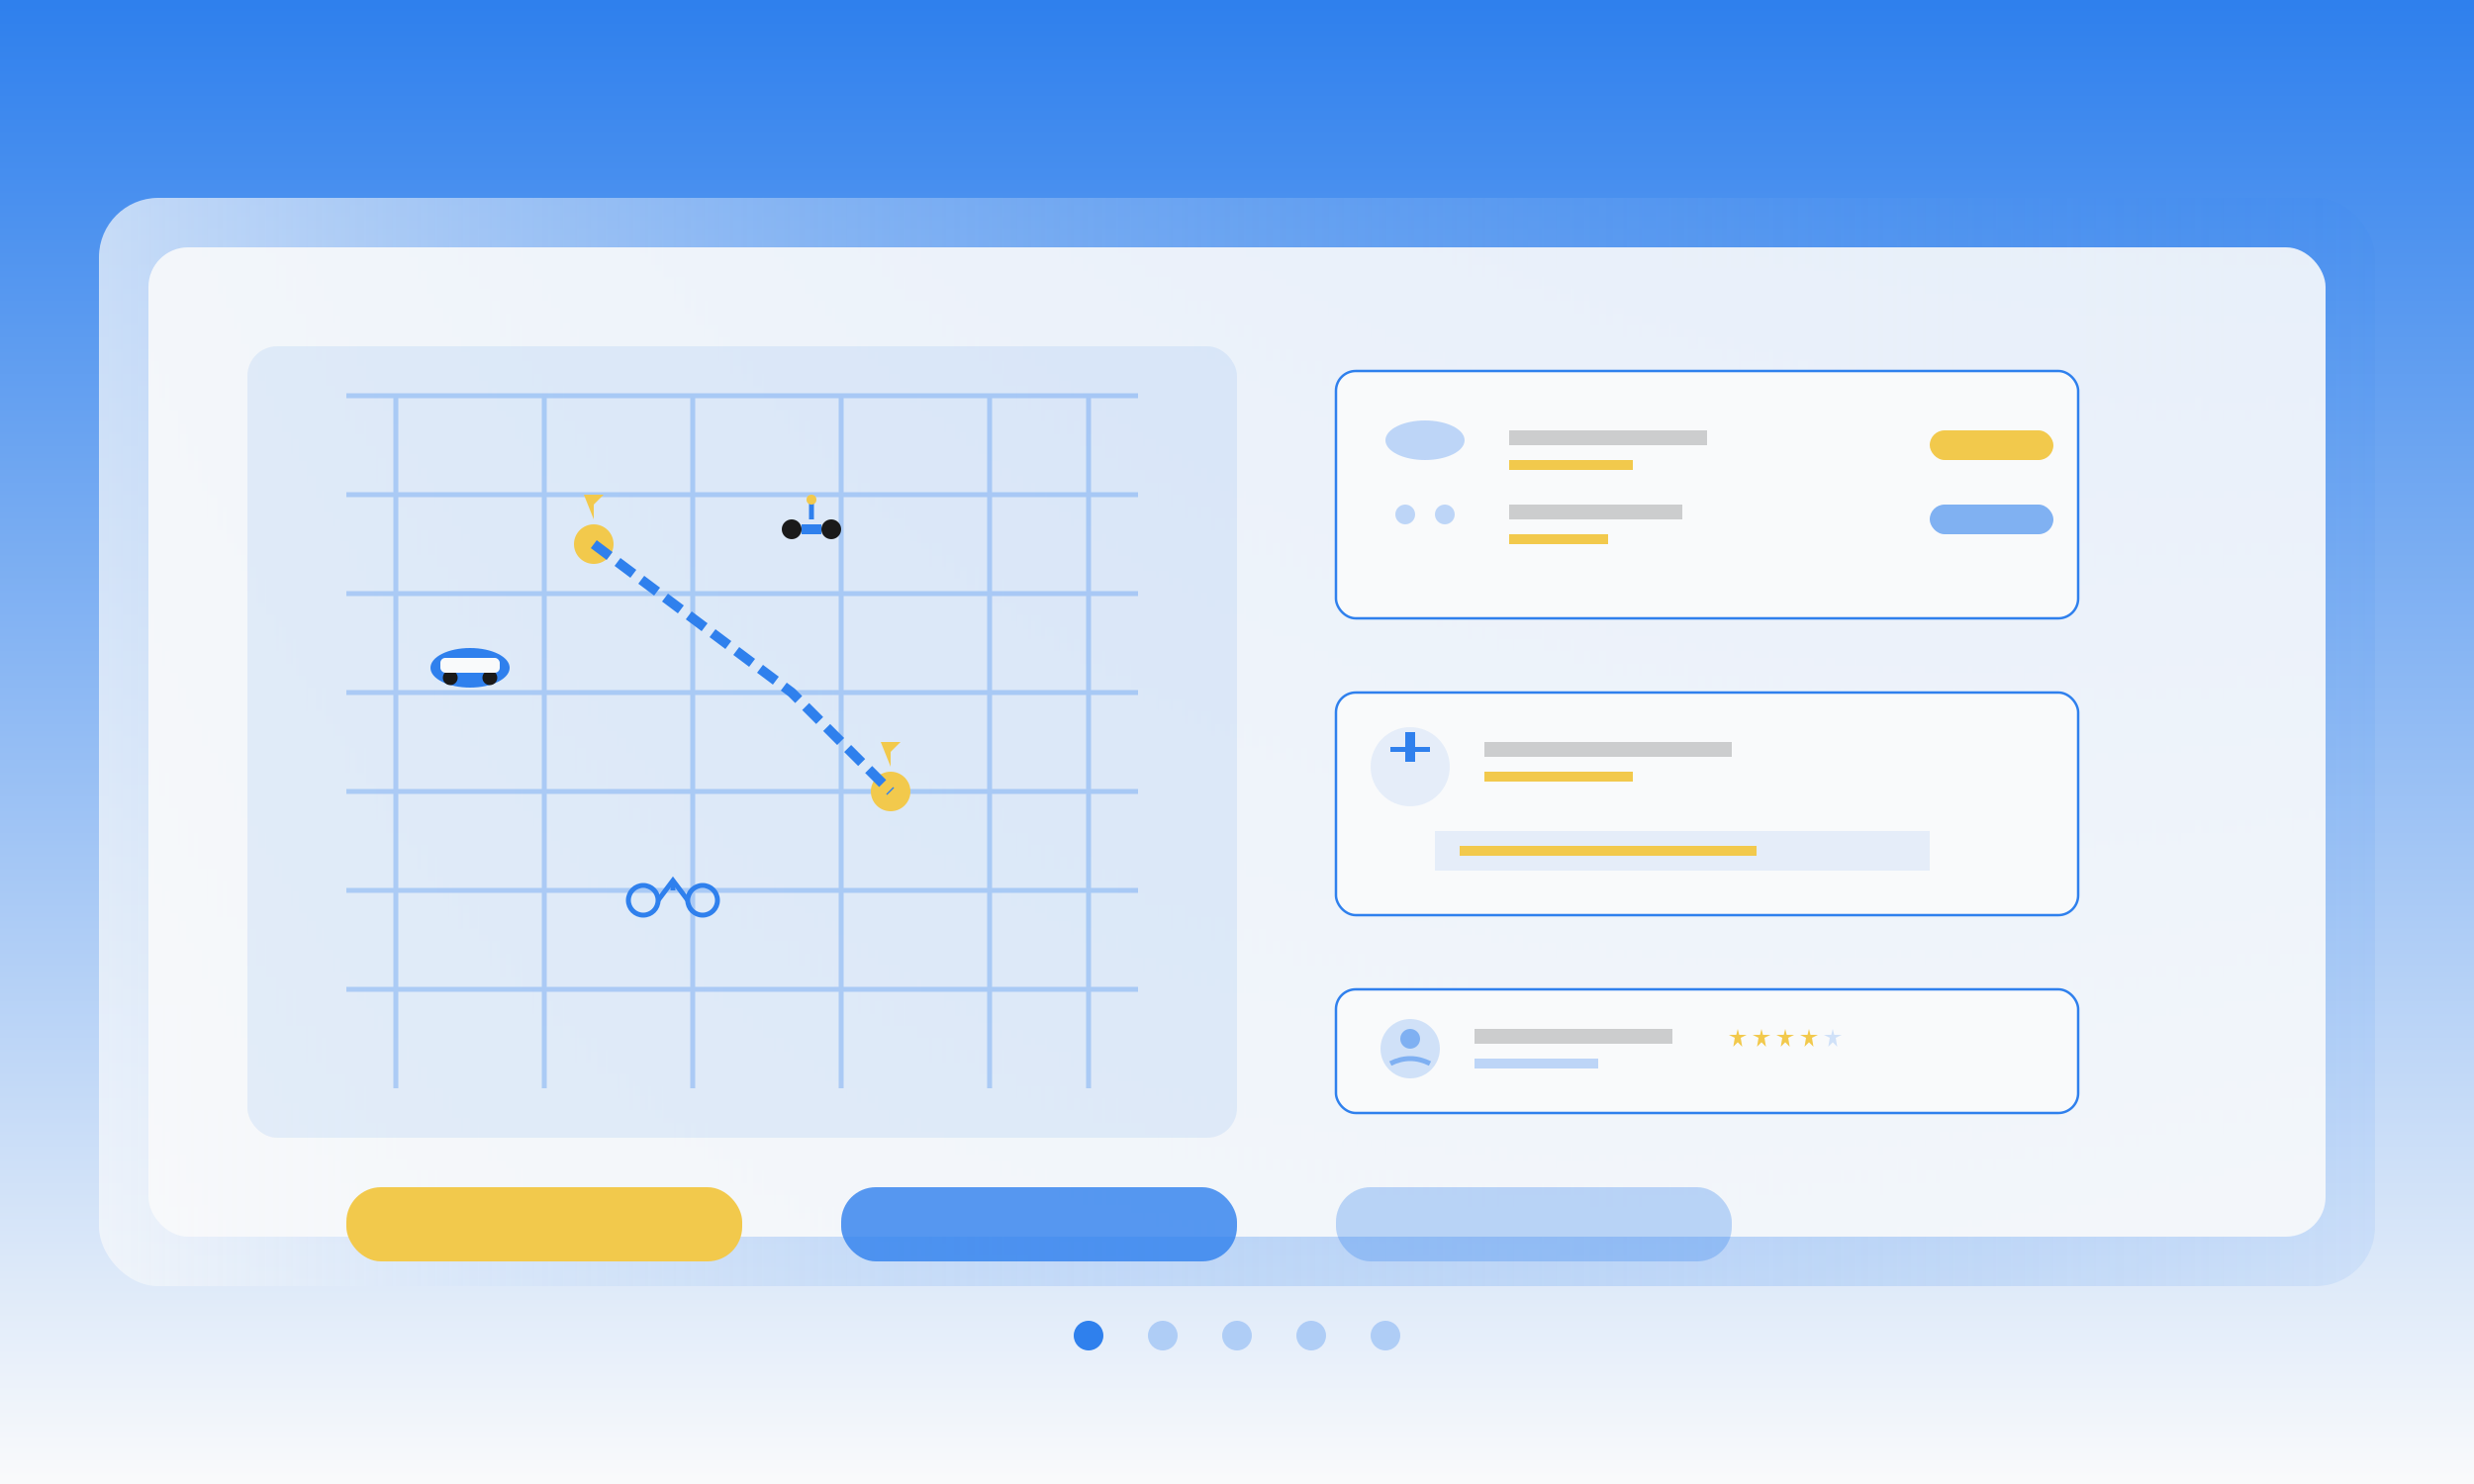 <svg width="500" height="300" viewBox="0 0 500 300" xmlns="http://www.w3.org/2000/svg">
  <rect x="0" y="0" width="500" height="300" fill="#333333" stroke="none"/>
  <!-- Background gradient -->
  <defs>
    <linearGradient id="bgGradient" x1="0%" y1="0%" x2="0%" y2="100%">
      <stop offset="0%" style="stop-color:#2F80ED;stop-opacity:1" />
      <stop offset="100%" style="stop-color:#F9FAFB;stop-opacity:1" />
    </linearGradient>
    <linearGradient id="platformGradient" x1="0%" y1="0%" x2="100%" y2="0%">
      <stop offset="0%" style="stop-color:#F9FAFB;stop-opacity:0.9" />
      <stop offset="100%" style="stop-color:#2F80ED;stop-opacity:0.1" />
    </linearGradient>
  </defs>
  
  <!-- Background -->
  <rect width="500" height="300" fill="url(#bgGradient)"/>
  
  <!-- Platform interface container -->
  <rect x="20" y="40" width="460" height="220" fill="url(#platformGradient)" rx="12" opacity="0.8"/>
  <rect x="30" y="50" width="440" height="200" fill="#F9FAFB" rx="8" opacity="0.9"/>
  
  <!-- Map interface mockup -->
  <rect x="50" y="70" width="200" height="160" fill="#2F80ED" rx="6" opacity="0.1"/>
  
  <!-- Street grid pattern -->
  <g stroke="#2F80ED" stroke-width="1" opacity="0.3">
    <line x1="70" y1="80" x2="230" y2="80"/>
    <line x1="70" y1="100" x2="230" y2="100"/>
    <line x1="70" y1="120" x2="230" y2="120"/>
    <line x1="70" y1="140" x2="230" y2="140"/>
    <line x1="70" y1="160" x2="230" y2="160"/>
    <line x1="70" y1="180" x2="230" y2="180"/>
    <line x1="70" y1="200" x2="230" y2="200"/>
    
    <line x1="80" y1="80" x2="80" y2="220"/>
    <line x1="110" y1="80" x2="110" y2="220"/>
    <line x1="140" y1="80" x2="140" y2="220"/>
    <line x1="170" y1="80" x2="170" y2="220"/>
    <line x1="200" y1="80" x2="200" y2="220"/>
    <line x1="220" y1="80" x2="220" y2="220"/>
  </g>
  
  <!-- Location pins -->
  <g fill="#F2C94C">
    <circle cx="120" cy="110" r="4"/>
    <path d="M120,105 L120,102 L122,100 L118,100 Z" fill="#F2C94C"/>
    
    <circle cx="180" cy="160" r="4"/>
    <path d="M180,155 L180,152 L182,150 L178,150 Z" fill="#F2C94C"/>
  </g>
  
  <!-- Route line -->
  <path d="M120,110 Q140,125 160,140 Q170,150 180,160" stroke="#2F80ED" stroke-width="2" fill="none" stroke-dasharray="4,2"/>
  
  <!-- Vehicle icons on map -->
  <g transform="translate(95,135)">
    <!-- Car icon -->
    <ellipse cx="0" cy="0" rx="8" ry="4" fill="#2F80ED"/>
    <circle cx="-4" cy="2" r="1.5" fill="#1A1A1A"/>
    <circle cx="4" cy="2" r="1.5" fill="#1A1A1A"/>
    <rect x="-6" y="-2" width="12" height="3" fill="#F9FAFB" rx="1"/>
  </g>
  
  <g transform="translate(160,105)">
    <!-- Scooter icon -->
    <circle cx="0" cy="2" r="2" fill="#1A1A1A"/>
    <circle cx="8" cy="2" r="2" fill="#1A1A1A"/>
    <rect x="2" y="1" width="4" height="2" fill="#2F80ED"/>
    <line x1="4" y1="0" x2="4" y2="-4" stroke="#2F80ED" stroke-width="1"/>
    <circle cx="4" cy="-4" r="1" fill="#F2C94C"/>
  </g>
  
  <g transform="translate(130,180)">
    <!-- Bike icon -->
    <circle cx="0" cy="2" r="3" fill="none" stroke="#2F80ED" stroke-width="1"/>
    <circle cx="12" cy="2" r="3" fill="none" stroke="#2F80ED" stroke-width="1"/>
    <path d="M3,2 L6,-2 L9,2" stroke="#2F80ED" stroke-width="1" fill="none"/>
    <line x1="6" y1="-2" x2="6" y2="0" stroke="#2F80ED" stroke-width="1"/>
  </g>
  
  <!-- Service selection panel -->
  <g transform="translate(270,75)">
    <!-- Ride options -->
    <rect width="150" height="50" fill="#F9FAFB" rx="4" stroke="#2F80ED" stroke-width="0.5"/>
    
    <!-- Car service -->
    <g transform="translate(10,10)">
      <ellipse cx="8" cy="4" rx="8" ry="4" fill="#2F80ED" opacity="0.3"/>
      <rect x="25" y="2" width="40" height="3" fill="#1A1A1A" opacity="0.2"/>
      <rect x="25" y="8" width="25" height="2" fill="#F2C94C"/>
      <rect x="110" y="2" width="25" height="6" fill="#F2C94C" rx="3"/>
    </g>
    
    <!-- Scooter service -->
    <g transform="translate(10,25)">
      <circle cx="4" cy="4" r="2" fill="#2F80ED" opacity="0.3"/>
      <circle cx="12" cy="4" r="2" fill="#2F80ED" opacity="0.3"/>
      <rect x="25" y="2" width="35" height="3" fill="#1A1A1A" opacity="0.2"/>
      <rect x="25" y="8" width="20" height="2" fill="#F2C94C"/>
      <rect x="110" y="2" width="25" height="6" fill="#2F80ED" rx="3" opacity="0.6"/>
    </g>
  </g>
  
  <!-- Trip details panel -->
  <g transform="translate(270,140)">
    <rect width="150" height="45" fill="#F9FAFB" rx="4" stroke="#2F80ED" stroke-width="0.5"/>
    
    <!-- Estimated time -->
    <circle cx="15" cy="15" r="8" fill="#2F80ED" opacity="0.1"/>
    <rect x="11" y="11" width="8" height="1" fill="#2F80ED"/>
    <rect x="14" y="8" width="2" height="6" fill="#2F80ED"/>
    <rect x="30" y="10" width="50" height="3" fill="#1A1A1A" opacity="0.2"/>
    <rect x="30" y="16" width="30" height="2" fill="#F2C94C"/>
    
    <!-- Price estimate -->
    <rect x="20" y="28" width="100" height="8" fill="#2F80ED" opacity="0.1"/>
    <rect x="25" y="31" width="60" height="2" fill="#F2C94C"/>
  </g>
  
  <!-- Driver/vehicle info -->
  <g transform="translate(270,200)">
    <rect width="150" height="25" fill="#F9FAFB" rx="4" stroke="#2F80ED" stroke-width="0.5"/>
    
    <!-- Driver avatar -->
    <circle cx="15" cy="12" r="6" fill="#2F80ED" opacity="0.2"/>
    <circle cx="15" cy="10" r="2" fill="#2F80ED" opacity="0.5"/>
    <path d="M11,15 Q15,13 19,15" stroke="#2F80ED" stroke-width="1" fill="none" opacity="0.5"/>
    
    <!-- Driver details -->
    <rect x="28" y="8" width="40" height="3" fill="#1A1A1A" opacity="0.2"/>
    <rect x="28" y="14" width="25" height="2" fill="#2F80ED" opacity="0.3"/>
    
    <!-- Rating stars -->
    <g transform="translate(80,8)">
      <polygon points="2,0 2.5,2 5,2 3,3 3.5,6 2,4.5 0.5,6 1,3 -1,2 1.5,2" fill="#F2C94C" transform="scale(0.6)"/>
      <polygon points="2,0 2.5,2 5,2 3,3 3.5,6 2,4.5 0.5,6 1,3 -1,2 1.5,2" fill="#F2C94C" transform="scale(0.6) translate(8,0)"/>
      <polygon points="2,0 2.5,2 5,2 3,3 3.5,6 2,4.5 0.5,6 1,3 -1,2 1.5,2" fill="#F2C94C" transform="scale(0.6) translate(16,0)"/>
      <polygon points="2,0 2.5,2 5,2 3,3 3.5,6 2,4.5 0.5,6 1,3 -1,2 1.5,2" fill="#F2C94C" transform="scale(0.6) translate(24,0)"/>
      <polygon points="2,0 2.5,2 5,2 3,3 3.5,6 2,4.5 0.5,6 1,3 -1,2 1.5,2" fill="#2F80ED" opacity="0.2" transform="scale(0.6) translate(32,0)"/>
    </g>
  </g>
  
  <!-- Bottom action buttons -->
  <g transform="translate(70,240)">
    <rect width="80" height="15" fill="#F2C94C" rx="7"/>
    <rect x="100" y="0" width="80" height="15" fill="#2F80ED" rx="7" opacity="0.8"/>
    <rect x="200" y="0" width="80" height="15" fill="#2F80ED" rx="7" opacity="0.3"/>
  </g>
  
  <!-- Navigation dots -->
  <g transform="translate(220,270)">
    <circle cx="0" cy="0" r="3" fill="#2F80ED"/>
    <circle cx="15" cy="0" r="3" fill="#2F80ED" opacity="0.3"/>
    <circle cx="30" cy="0" r="3" fill="#2F80ED" opacity="0.3"/>
    <circle cx="45" cy="0" r="3" fill="#2F80ED" opacity="0.3"/>
    <circle cx="60" cy="0" r="3" fill="#2F80ED" opacity="0.3"/>
  </g>
</svg>